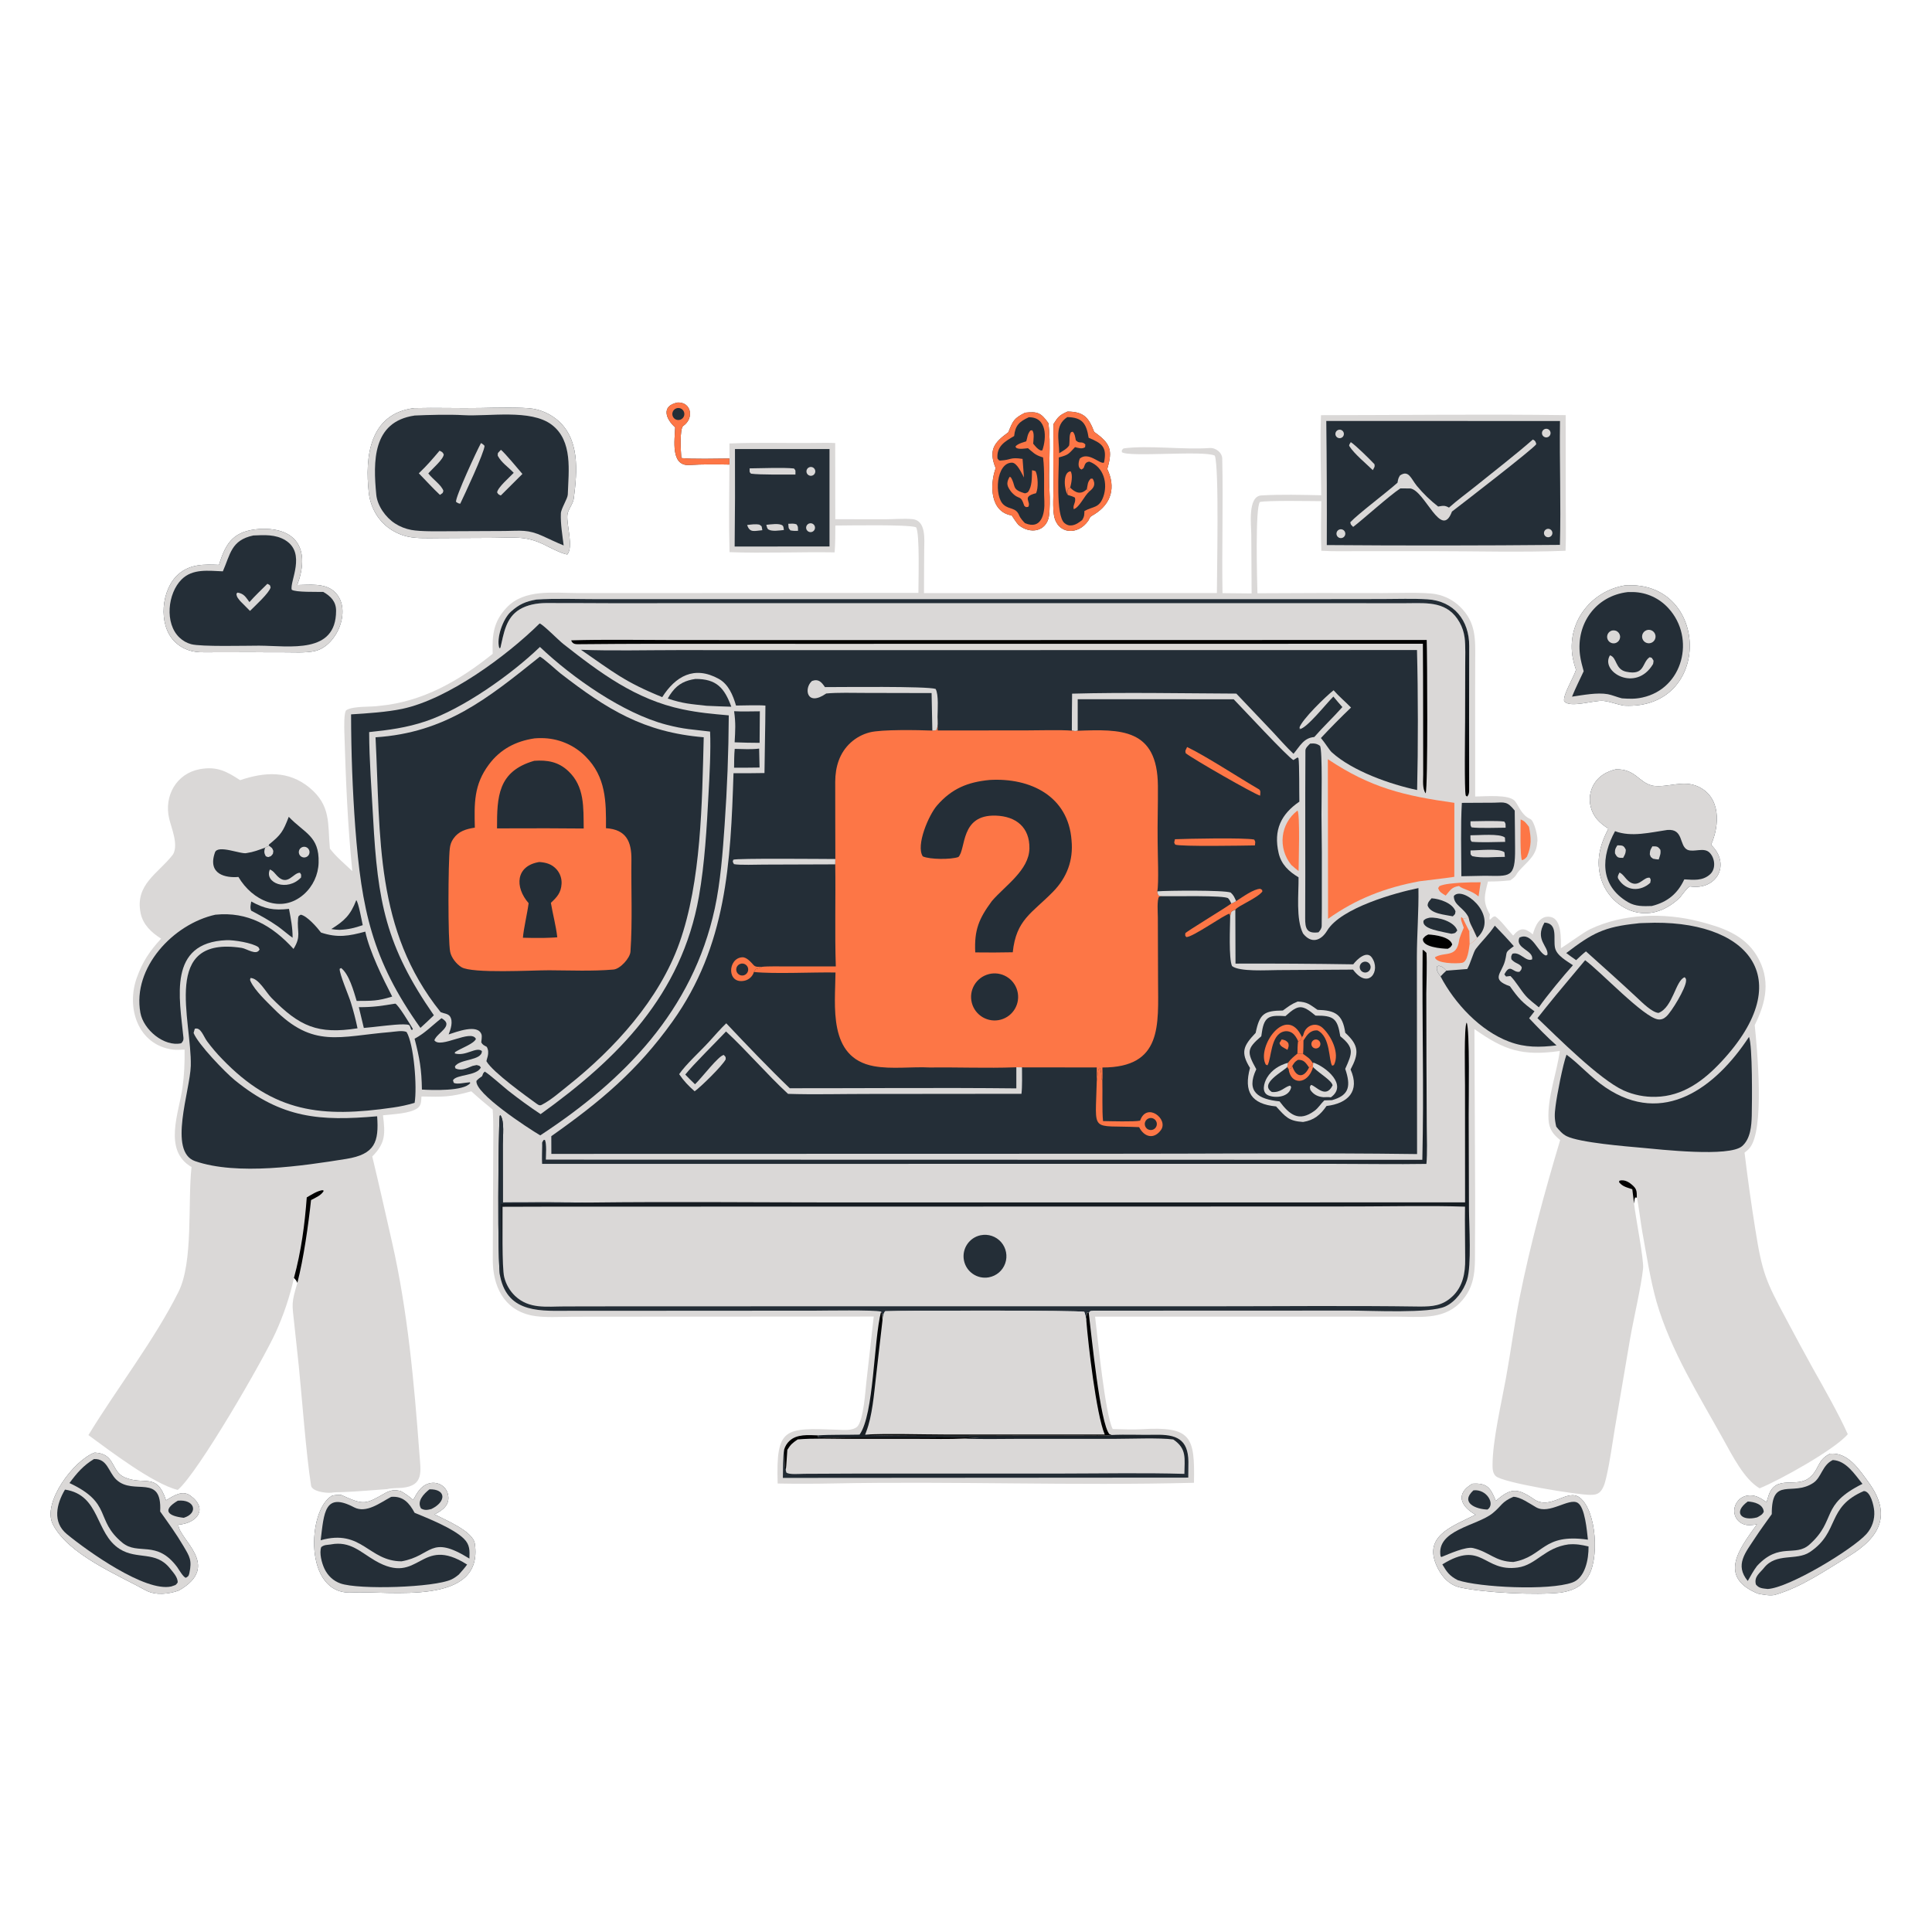 <?xml version="1.0" encoding="UTF-8"?>
<svg id="_Слой_1" data-name="Слой_1" xmlns="http://www.w3.org/2000/svg" xmlns:xlink="http://www.w3.org/1999/xlink" version="1.1" viewBox="0 0 1026 1026">
  <!-- Generator: Adobe Illustrator 29.6.1, SVG Export Plug-In . SVG Version: 2.1.1 Build 9)  -->
  <defs>
    <style>
      .st0 {
        fill: url(#_Безымянный_градиент);
      }

      .st1 {
        fill: url(#_Безымянный_градиент_3);
      }

      .st2 {
        fill: url(#_Безымянный_градиент_2);
      }

      .st3 {
        fill: url(#_Безымянный_градиент_4);
      }

      .st4 {
        fill: #dad8d7;
      }

      .st5 {
        fill: #242e37;
      }

      .st6 {
        fill: #fd7646;
      }
    </style>
    <linearGradient id="_Безымянный_градиент" data-name="Безымянный градиент" x1="521.38" y1="487.33" x2="520.81" y2="333.69" gradientTransform="translate(.34 1030.39) scale(1 -1)" gradientUnits="userSpaceOnUse">
      <stop offset="0" stop-color="#000"/>
      <stop offset="1" stop-color="#242e37"/>
    </linearGradient>
    <linearGradient id="_Безымянный_градиент_2" data-name="Безымянный градиент 2" x1="519.86" y1="334.13" x2="521.95" y2="243.5" gradientTransform="translate(.34 1030.39) scale(1 -1)" gradientUnits="userSpaceOnUse">
      <stop offset="0" stop-color="#000"/>
      <stop offset="1" stop-color="#242e37"/>
    </linearGradient>
    <linearGradient id="_Безымянный_градиент_3" data-name="Безымянный градиент 3" x1="525.61" y1="532.71" x2="520.62" y2="403.42" gradientTransform="translate(.34 1030.39) scale(1 -1)" gradientUnits="userSpaceOnUse">
      <stop offset="0" stop-color="#000"/>
      <stop offset="1" stop-color="#242e37"/>
    </linearGradient>
    <linearGradient id="_Безымянный_градиент_4" data-name="Безымянный градиент 4" x1="520.71" y1="608.93" x2="521.13" y2="710.85" gradientTransform="translate(.34 1030.39) scale(1 -1)" gradientUnits="userSpaceOnUse">
      <stop offset="0" stop-color="#000"/>
      <stop offset="1" stop-color="#242e37"/>
    </linearGradient>
  </defs>
  <path class="st5" d="M992.21,787.07c-4.91-6.69-10.84-15.97-20.36-15.07-7.11,3.49-5.44,8.4-11.08,12.86-6.96,5.5-17.64-1.9-21.49,9.18-.41,1.21-.79,2.44-1.14,3.67-3.32-2.23-6.28-4.22-10.53-3.4-2.24.44-4.2,1.81-5.38,3.77-2.54,4.14-1.09,9.18,3.26,11.17,2.39,1.09,5.06.65,7.55.27-8.98,12.54-21.19,27.8.45,36.76,2.44.53,6.81,1.34,9.2.65,14.05-4.05,26.8-13.01,39.14-20.5,16.69-10.13,22.96-22.24,10.38-39.36ZM901.95,417.78c-8.13-3.82-16.01.62-24.17-.5-7.66-1.67-9.16-9.06-19.77-8.71-4.74,1.21-8.72,3.33-11.39,7.61-2.27,3.71-2.93,8.17-1.84,12.37,1.4,5.51,4.84,8.55,9.34,11.55-4.44,8.6-6.81,17.11-3.79,26.76,2.12,6.77,6.87,12.4,13.19,15.63,5.42,2.8,11.75,3.24,17.51,1.22,4.08-1.4,8.13-4.14,11.19-7.16.85-1.07,4.32-5.94,5.38-5.79,14.14,2.09,21.77-11.72,11.06-22.13,4.66-10.55,5.2-25.24-6.71-30.85ZM830.63,372.33c2.8,3.94,16.12-.63,20.87-.12,3.96.43,7.43,2.03,11.22,2.54,47.11,2.2,45.21-67,.14-63.86-18.46,3.18-31.14,20.2-27.59,38.72.41,2.08.97,4.12,1.67,6.11-1.3,4.24-6.93,13.16-6.31,16.61ZM838.98,795.37c-6.66-5.2-15.4,6.95-24.39.78-8.84-6.07-12.41-6.02-20.22.94-2.79-6.85-4.46-9.67-12.41-9.15-9.19,5.26-6.37,11.94,1.63,16.45-12.37,6.27-28.96,11.43-19.86,28.76,2.49,4.72,6.02,8.47,11.41,9.82,13,2.92,40.76,4.23,53.66,2.8,5.46-.87,10.35-2.51,14.14-7.87,6.6-9.25,5-35.54-3.96-42.53ZM581.08,229.37c-2.94-7.68-5.52-10.75-14.21-10.8-4.35,2-4.85,2.68-7.43,6.63-.11,10.96-.1,21.91.02,32.86.03,4.57-.48,11.45.27,15.66,1.77,10.04,12.73,10.84,18.26,2.71,1.32-2.55.76-1.77,3.26-3.35,9.09-5.72,11.32-14.37,6.77-24.03,2.92-10.05,1.87-13.43-6.94-19.68ZM556.72,224.64c-3.95-5.45-5.68-6.21-12.34-5.48-5.94,3.01-6.41,4.22-8.9,10.41-7.73,5.56-10.6,9.51-6.72,19.06-3.19,8.76-3.05,23.2,8.52,25.1,1.06,1.56,2.43,3.75,3.66,5.09,6.24,5.04,14.68,3.46,16.11-4.67.51-2.91.51-10.16.3-13.16-.81-11.08.98-25.58-.63-36.35ZM361.84,243.24l-.06-.69c-.19-2.34-.99-14.98,1.08-16.39,5.8-3.96,4.38-12.65-2.97-12.41-9.18,1.82-6.1,9.03-1.34,13.19-.2,6.58-2.57,20.61,7.48,20.01,7.12-.44,14.18-.38,21.31-.24l.02-3.2c-5.78.03-20.43.42-25.52-.27ZM295.45,222.59c-3.62-2.87-7.9-4.78-12.46-5.54-5.17-.9-21.78-.51-27.71-.39-11.49.22-23.92-.23-35.3.07-23.93,2.91-26.23,26.14-24.13,44.93.82,7.3,4.45,14.04,10.17,18.41,3.18,2.42,6.86,4.12,10.77,4.96,4.75,1.01,11.01.75,15.98.73l29.21-.14c10.2-.04,16.82-1.19,26.34,3.31,2.91,1.43,9.92,5.15,12.94,5.52,3.4-4-.44-15.73.04-20.92.29-3.07,3.01-5.74,3.41-8.82,1.9-14.66,3.31-32.09-9.26-42.12ZM177.25,313.9c-5.1-4.38-13.1-3.29-19.4-3.22,6.71-17.98.6-30.64-19.75-29.79-13.61.93-18.05,6.72-21.79,19.08-7.92-.32-15.42-.53-21.72,5.11-8.94,7.99-10.68,26.48-2.15,35.3,4.39,4.54,9.77,6.15,15.93,6.02,8.56,0,17.14-.03,25.71-.05,5.31.02,10.8.12,16.08.06,5.33-.05,12.23.5,17.28-.72,11.87-2.86,20.02-23.01,9.81-31.79ZM101.13,794.29c-4.32-3.18-8.9.07-12.97,2.45-4.95-15.1-11.33-7.64-21.93-12.15-7.48-3.19-4.76-12.71-15.96-13.18-10.99,3.94-28.13,26.6-22.17,38.15,8.24,15.96,34.08,26.6,49.31,35,5.35,2.89,12.44,1.95,17.59.08,23.03-13.16-.29-27.23-.27-34.93,9.93-.77,15.99-8.37,6.4-15.42ZM252.15,819.75c-.97-6.59-15.84-12.66-21.37-15.53,4.3-2.17,8.38-5.1,7.11-10.67-.49-2.11-1.84-3.92-3.71-5-1.96-1.12-4.28-1.38-6.43-.74-4.44,1.32-6.23,5.04-8.33,8.74-2.71-2.3-3.7-2.99-6.77-4.8-3.33-.58-4.28-.52-7.4.77-11.51,6.58-11.79,6.91-24.2,1.33-1.58.07-3.29.02-4.77.49-13.08,7.36-15.22,52.8,10.5,51.38,19.63-1.09,70.3,7.64,65.37-25.97Z"/>
  <path class="st4" d="M288.69,605.39h.7c.97,2.35.54,7.61.49,10.43l465.42.11c.95-36.88-.23-74.61.18-111.57,1.14.63,1.14.73,2.06,1.69.38,5.79-.04,15.42-.07,21.45l.06,36.92.16,33.6c.04,5.45.37,14.95-.2,20.1-16.05.28-33.09-.04-49.23-.03h-107.68s-312.72.02-312.72.02c-.15-3.01-.01-6.7.04-9.76,0-2.11-.26-1.16.79-2.96ZM271.26,324.89c4.45-4.03,7.85-5.47,13.57-6.5,10.27-.69,22.47-.2,32.86-.2l58.18-.02h179.28s132.73.02,132.73.02l46.21-.06c7.86-.01,16.19-.33,23.99.14,14.08.86,22.2,11.25,22.15,24.77-.08,25.63-.08,50.97-.02,76.58,0,1.43-.15,2.43-1.1,3.43l-.72-.57c-.84-2.36-.37-34.37-.36-39.3l.07-29.02c.01-4.36.24-11.57-.33-15.65-.37-2.77-1.25-5.44-2.6-7.89-6.27-11.22-16.6-10.37-27.54-10.27-7.59.06-15.27-.01-22.87-.01l-90.3-.02h-233.23l-75.94.03c-11.81,0-23.65-.16-35.45-.1-4.66.03-9.77.92-13.81,3.34-7.44,4.46-8.46,12.74-10.29,20.5l-.58.12c-1.69-5.38,1.96-15.59,6.1-19.32ZM962.69,726.6c-4.68-8.48-9.29-17-13.83-25.56-11.23-20.97-13-24.87-16.76-48.61-2.14-13.4-4.02-26.84-5.64-40.31.95-.75,1.93-1.52,2.7-2.46,8.05-9.66,4.05-51.87,2.7-65.3,6.14-12.16,8.63-24.37,1.1-36.83-6.78-11.24-18.66-15.14-30.8-18.24-18.49-4.71-40.18-4.17-57.65,4.12-3.73,1.82-11.3,7.52-15.56,10.14-.05-4.83.5-15.34-5.39-16.58-5.98-1.26-8.45,5.23-9.55,9.23-4.21-3.58-6.82-3.74-10.45.64-2.76-2.88-6.51-8.13-9.5-10.2-1.37.09-1.56.7-2.89,1.86-.38-.97-.08-1.64.09-2.84-4.02-6.85-2.85-10.38-1.05-17.52,4.53-.03,7.39-.13,11.88-.63,3.59-2.53,2.41-2.53,4.87-5.32,4.14-4.68,9.1-7.83,9.39-14.9.7-2.21-1.54-11.41-3.64-12.32-4.77-2.07-6.14-7.15-8.25-9.61-3.11-3.63-15.73-2.4-21.06-2.36l-.02-56.02c.01-5.56,0-11.21.04-16.76.08-10.83.46-19.68-7.98-27.94-3.54-3.48-8.04-5.83-12.92-6.74-5.87-1.15-21.41-.56-28.52-.58-22.08-.08-44.15-.05-66.23.1-.16-6.59-1.26-45.36,1.3-48.47,4.37-.9,26.97-.45,32.6-.44-.13,8.58-.3,17.83.03,26.34,6.16.41,15,.2,21.38.2h36.29c22.48-.01,49.88.73,72.03-.2.35-7.86.1-17.48.11-25.45l-.05-46.57c-42.78-.59-87.04,0-129.94.02-.53,13.18-.01,29.14.11,42.53-10.41-.22-21.44-.52-31.79.09-7.36.43-5.37,15.78-5.34,20.93l.18,31.11-15.46-.15c-.41-23.7.41-47.48-.14-71.18.11-3.37-3.38-6.13-6.7-5.89-13.61,1-32.75-1.56-45.7.2-1.13,1.15-.88.5-.92,1.99,3.5,2.85,43.82-1.06,49.38,1.87,2.36,6.67,1.08,62.04,1.09,72.95l-155.54.03c-.02-7.58.1-15.17.11-22.74,0-5.36,1.29-15.83-6.32-16.54-4.43-.41-9.77.06-14.35.09l-26.55-.04-.04-40.45c-2.93-.17-6.34-.14-9.29-.09-15.55.26-31.38-.37-46.89.32v7.99l-.02,3.2c-.08,15.25-.35,31.28.08,46.52,18.18.69,37.49-.2,55.82.11.37-4.86.35-9.38.37-14.24,6.68-.02,38.73-.66,42.85.91,2.09,2.89,1.22,29.38,1.26,34.85l-139.97.09h-41.01c-12.8-.01-28.3-2.3-37.73,7.77-6.93,7.38-7.66,14.36-7.38,23.79l.02.7c-17.65,14.2-37.02,25.46-60.07,27.63-4.57.75-13.85-.05-17.62,2.28-1.42.87-1.15,9.74-1.09,11.66.72,24.47,1.74,49.46,4.22,73.84-4.18-4.02-8.4-7.39-11.9-11.96-1.22-13.11.76-22.83-10.91-32.43-11.17-9.17-23.89-8.26-36.77-3.91-7.16-4.69-12.31-7.48-21.35-5.85-12.45,2.26-19.19,14.2-16.31,26.31,1.2,5.08,5.01,13.7,2.06,18.93-7.63,10.06-20.41,15.85-17.22,31.27,1.25,6.03,5.62,10.17,10.87,13.5-6.09,6.61-9.83,12.17-12.92,20.77-5.68,15.82.44,35.63,19.16,38.16,1.86.24,4.31.06,6.22-.01.09,6.9-.15,13.31-1.1,20.15-1.84,13.27-10.46,33.42,4.79,42.21-2.1,18.85,1.05,50.29-6.92,66.29-12.63,25.36-33.06,51.75-47.83,76.07,11.35,8.32,34.44,25.92,47.43,29.12,10.65-8.84,45.53-69.26,52.02-83.66,4.23-9.29,7.48-18.99,9.7-28.94.95,1.12,1.29,1.28,1.8,2.62-3.21,11.09-2.86,10.61-1.6,22.18l2.35,21.91c1.56,15.27,3.92,47.2,6.54,63.61.47,2.93,7.2,4.04,10.75,3.77,1.49-.31,4.36-.28,5.99-.33,7.8-.3,15.91-1.05,23.74-1.6,1.55-.5,6.04-.58,7.91-.68,11.57-1.17,9.86-8.54,9.14-18.13-2.81-37.71-6.19-75.6-14.59-112.55-3.43-15.11-6.82-30.21-10.45-45.28,7.23-7.22,6.85-12.3,5.7-21.87,5.02-.6,14.58-.83,18.49-3.92,1.92-1.51,1.75-3.67,1.93-6.07,11.71.22,15.09.42,26.48-2.75,3.77,3.47,7.4,6.47,11.35,9.71.52,7.39.26,18.17.26,25.85l-.21,54.05c.03,13.4,5.52,26.26,20.55,29.42,6.34,1.34,15.79.7,22.49.68l33.74-.03,125.53-.06-3.95,35.04c-.47,4.16-1.44,19.87-4.79,23.43-2.59,2.29-7.36,1.73-10.48,1.62-28.3-1.03-32.71-1.31-31.81,28.57,9.58.19,19.86.16,29.46-.03,63.65-1.26,128.06,1.29,191.63-.35.47-24.38-1.22-30.1-27.87-28.44-4.38.27-10.71-.01-15.29-.1-4.05-7.95-7.96-48.41-9.35-59.7h159.68c11.9,0,24.74,1.93,33.84-7.1,9.26-9.19,8.14-19.59,8.23-31.5.07-8.59.09-17.18.08-25.78l-.38-88.33c16.02,11.4,25.55,14.41,45.33,11.64-1.51,11.41-6.64,24.64-5.99,36.36.28,5.1,2.4,7.91,6.19,10.93-8.24,27.55-15.8,55.24-21.48,83.44-2.85,14.15-4.68,28.5-7.26,42.71-2.45,13.5-7.1,33.22-7.17,46.15-.01,2.15.04,4.6,1.7,6.16,3.86,3.6,43.84,10.07,50.21,9.97,2.11-.03,3.97-.18,5.44-1.85,2.01-2.27,2.76-6.13,3.4-9.03,1.75-7.91,2.79-16.06,4.14-24.05l8.18-48.11c1.77-10.13,5.9-27.81,6.88-37.16.49-4.7-3.98-27.02-4.8-34.56.15-1.32.18-2.11.63-3.39l.23.33.62-.09c.54,1.4,2.26,14.83,2.85,17.99,2.27,12.28,4.21,25.39,7.63,37.48,7.51,25.83,22.42,49.5,35.41,72.89,4.72,8.47,11.09,21.28,19.31,26.07,10.35-4.13,40.08-20.65,46.82-28.74-4.52-10.22-13.06-25.24-18.58-35.04Z"/>
  <path d="M171.96,632.35c-1.31,2.44-4.31,3.65-6.78,4.95-1.38,12.96-3.97,31.32-7.27,43.96-.51-1.34-.85-1.5-1.8-2.62,3.85-14.15,5.71-28.19,6.8-42.76,2.73-1.55,5.26-3.3,8.28-3.84l.77.31Z"/>
  <path d="M869.25,635.95l-.62.09-.23-.33c-.45,1.28-.48,2.07-.63,3.39l-.93-7.56c-2.93-.98-5.13-1.36-7.06-3.77l.24-.78c2.84-.72,5.24.85,7.25,2.73,2.15,1.99,1.91,3.48,1.98,6.23Z"/>
  <path class="st5" d="M308.49,345.07c15.98.63,35.06.17,51.22.17l93.91.02,298.88-.05c.6,22.76.62,51.65.07,74.34-14.11-2.97-34.36-10.04-45.37-20.09-1.17-1.06-3.75-5.25-5.39-7.12l-.34-.39c5.17-5.55,10.51-10.95,16-16.2-3.11-3.21-6.18-5.7-9.26-9.18-4.24,3.34-16.73,15.43-18.19,19.94l.74.76-.7-1.05.16.99c3.79-.44,14.06-13.52,17.88-17.3,1.47,1.86,3.21,3.78,4.78,5.58-4.78,5.41-10.08,10.36-14.93,15.91-5.62.45-7.62,4.82-11.02,8.92-3.68-3.4-7.76-8.15-11.28-11.88l-19.09-20.1c-28.1-.12-59.32-.73-87.22.03-.13,6.48-.09,13.13-.13,19.63,1.41.2,1.71.33,3.11.05v-16.72s82.84.02,82.84.02c4.76,4.89,28.73,30.77,31.71,32.29l2.17-1.39.52.36c.54,2.95.35,18.66.47,23.11-9.75,6.69-13.81,15.07-11.01,27.29,1.38,6.04,5.39,9.79,10.58,12.89.12,8.65-1.49,22.09,2.37,29.81,4.42,5.67,9.57,3.89,12.82-1.49,7.34-12.17,36.68-20.22,48.48-22.6.19,12.42-.81,24.51-.84,36.6l.11,104.65c-55.6-.77-112.66-.11-168.4-.17l-291.34.07-.03-9.4c26.06-18.39,45.61-34.67,64.33-60.85,28.79-40.26,30.91-84.23,32.43-131.89,5.48.02,10.97-.01,16.45-.11.1-11.96.46-23.86.5-35.82-4.02-.34-11.36-.04-15.62-.02-1.6-5.47-3.98-11.31-9.16-14.17-13.12-7.24-23.03-1.28-30.02,9.7-20.05-8.13-25.95-13.32-43.19-25.17Z"/>
  <path class="st6" d="M497.89,380.86l.08,7.06,47.23-.04c6.13,0,18.3-.36,24.02.14,1.41.2,1.71.33,3.11.05,22.79-.83,42.32-1.39,42.58,29.22.09,9.81-.28,19.84-.14,29.67-.01,5.41.71,22.45-.19,26.39.44,2.21.27,2.44,2.82,2.57l-1.87.25c-1.19,1.73-.67,8.42-.65,10.99l.11,33.88c.06,23.16,2.47,45.89-29.55,45.86.01,1.82.14,5.18-.01,6.87l-.53-.88c0-2.59.06-3.21-.74-5.64l-.47-.15c-.85,2.19-.76,4.51-1.22,7.09-.09-2.35-.03-4.94-.03-7.31l-39.67-.05-3.02-.05-.88.03c-14.58.54-30.21-.1-44.97.09-9.62-.52-20.38,1.03-29.82-.7-24.62-4.5-20.49-32.37-20.39-49.75-12.02-.22-32.36.86-43.31-.27.27-.49.7-1.08,1.03-1.56,1.44-.33,1.98-.51,3.28-1.19,2.84-.36,10.31-.21,13.42-.2h25.75c-.59-17.67-.03-36.36-.3-54.21l.06-2.83c.02-13.67-.12-27.36-.07-41.02.03-7.86,2.22-15.36,8.25-20.83,2.86-2.59,6.3-4.44,10.03-5.4,6.18-1.66,26.18-1.25,33.32-.96.69-.01,1.32-.13,2.02-.23,1.17-1.69.75-4.65.73-6.89Z"/>
  <path class="st5" d="M525.6,414.2c21.65-1.27,41.75,8.65,43.45,32.09,1.02,10.5-2.43,19.72-9.83,27.28-11.27,11.5-19.57,14.75-21.39,32.14-6.64.14-13.28.17-19.92.07-.57-11.95,1.92-17.87,8.82-27.26,7.01-8.18,19.74-16.37,19.95-27.92.2-11.25-7.11-17.12-17.88-17.46-18.99-.61-15.66,17.71-19.84,21.98-3.97,1.42-15.19,1.35-18.9-.33-3.82-5.81,3.15-21.98,7.56-27.04,7.85-9.01,16.33-12.45,27.99-13.55Z"/>
  <path class="st5" d="M525.08,517.32c6.65-1.71,13.44,2.27,15.19,8.92,1.75,6.64-2.18,13.45-8.81,15.25-6.69,1.81-13.58-2.17-15.35-8.87-1.77-6.71,2.26-13.57,8.98-15.29Z"/>
  <path class="st4" d="M385.7,543.45c10.02,10.65,23.12,24.34,33.71,34.47,39.93.03,80.47-.36,120.32.07v-11.23s3.01.05,3.01.05c0,4.09.18,10.15-.28,14.06l-82.26.08c-13.13,0-28.75.38-41.71-.05-11.29-10.42-21.97-23-32.93-33.13-5.54,5.91-17.36,17.51-21.64,22.89,1.65,1.68,3.45,3.59,5.18,5.15,3.63-3.46,12.52-15.28,15.29-15.57,1.17,1.43.91.65,1.01,2.32-1.9,3.57-13.16,14.58-16.5,16.98-3.39-3.01-5.63-5.3-8.23-9.1,3.65-5.31,11.39-12.29,15.92-17.27,2.19-2.41,6.89-7.75,9.09-9.74Z"/>
  <path class="st4" d="M653.3,486.53c.41-2.56.51-2.51,2.73-3.46l.09,28.66c20.84-.08,41.68.05,62.52.38,2.18-2.88,7.16-7.34,9.81-3.7,5.15,7.06-1.74,17.55-9.92,6.5l-39.83.25c-5.79.01-20.54,1-24.42-2.13-1.82-3.91-1.05-21.03-.98-26.49Z"/>
  <path class="st5" d="M723.7,510.99c.96-.48,2.1-.39,2.97.23.87.62,1.33,1.67,1.19,2.73-.14,1.06-.85,1.96-1.84,2.34-1.44.55-3.06-.13-3.68-1.55-.62-1.41-.02-3.06,1.36-3.75Z"/>
  <path class="st4" d="M494.75,368.06l-35.31-.08c-5.97,0-14.9-.28-20.67.31-10.39,7.25-12.03-2.82-7.53-6.67,3.53-1.24,5.02.63,6.86,3.27,7.88.02,54.09-.57,58.76.97,1.7,2.9,1.07,11.28,1.02,15.01.02,2.24.44,5.2-.73,6.89-.69.1-1.32.22-2.02.23l-.4-19.92Z"/>
  <path class="st6" d="M582.45,574.18c.46-2.57.37-4.89,1.22-7.09l.47.15c.8,2.44.74,3.05.74,5.64l.53.88c.16,6.31-.21,15.83.36,21.6,3.69.06,16.66.44,19.68-.23,3.54-10.12,15.28-.78,11.05,5.01-3.73,5.1-8.88,3.75-11.57-1.56-26.23-1.27-23.16,3.88-22.49-24.41Z"/>
  <path class="st5" d="M610.45,593.79c1.65-.36,3.3.62,3.77,2.24.47,1.62-.41,3.33-2,3.9-1.12.4-2.38.15-3.25-.66-.88-.81-1.23-2.04-.92-3.19.31-1.15,1.24-2.03,2.4-2.29Z"/>
  <path class="st4" d="M443.55,459.02l-37.84.13c-3.56,0-13.16.37-15.94-.25-.74-1.63-.77-.87-.35-2.34,1.43-.85,48.47-.38,54.19-.37l-.06,2.83Z"/>
  <path class="st6" d="M656.47,478.55c3.22-2.05,9.31-6.55,12.84-6.54l.96.6.11.86c-2.89,3.66-12.79,7.48-14.35,9.6-2.22.95-2.32.9-2.73,3.46l-.36-1.28c-2.25.09-19.55,12.55-22.94,12.39-.84-1.11-.55-.48-.54-2.03.61-.94,20.69-13.07,23.92-15.44l.51-.38c.77-.16,1.83-.83,2.58-1.23Z"/>
  <path class="st4" d="M614.58,473.35c4.99-.42,35.67-.73,39,.65,1.68,1.58,1.88,2.4,2.89,4.56-.74.4-1.81,1.07-2.58,1.23-.49-1.03-.84-1.84-1.61-2.7-1.57-1.76-30.43-1.01-34.89-1.16-2.54-.13-2.37-.36-2.82-2.57Z"/>
  <path class="st6" d="M400.37,516.18c-.66,2.29-2.62,4.11-4.93,4.62-9.59,2.11-9.1-11.97-1.26-12.43,2.34-.14,4.69,2.69,6.06,4.18,1.09,1.19,2.92.86,4.44.89-1.3.68-1.84.86-3.28,1.19-.32.48-.76,1.07-1.03,1.56Z"/>
  <path class="st5" d="M392.87,511.97c1.07-.48,2.31-.33,3.23.38.93.71,1.39,1.87,1.2,3.03s-.99,2.11-2.09,2.5c-1.61.56-3.37-.25-4-1.83-.63-1.58.1-3.38,1.66-4.07Z"/>
  <path class="st4" d="M689.16,531.87c5.17.25,6.24,1.47,10.51,4.4,9.36.3,13.32,2.28,14.74,12.2,7.47,6.79,7.27,11.08,2.82,19.49,5.14,11.54-1.43,18.04-12.77,19.38-3.34,4.79-6.6,7.55-12.46,8.49-7.69-.49-9.27-2.72-14.33-8.26-13.21-1.25-17.27-7.78-13.85-20.45-5.27-8.5-3.38-11.84,3.01-18.62,2.05-10.09,4.46-11.79,14.44-11.86,2.95-2.14,4.48-3.41,7.88-4.77Z"/>
  <path class="st5" d="M682.63,539.63c6.88-6.25,8.8-6.29,16-.28,9.75-.07,11.63,1.57,13.14,10.97,7.63,6.18,6.35,8.98,2.62,17.31.19.55.37,1.1.53,1.65,2.47,8.33.9,12.58-7.58,14.97l-4.05.11c-1.78,1.65-3.09,3.99-5.2,5.54-8.4,6.17-13.3,1.99-18.59-5.01-11.07-1.12-18.08-4.97-12.34-17.07-5.02-9.13-5.2-10.77,2.66-17.52l.34-2.25c1.28-8.87,4.65-8.88,12.48-8.43Z"/>
  <path class="st5" d="M689.02,559.5l2.98.21c2.27,1.62,3.6,2.31,5.07,4.71l.38-.14c-.09.92-.25,1.52-.11,2.39-2.76,9.52-11.9,9.62-13.01,1.07l-.75-1.09.42-2.27c1.64-2.19,2.96-3.17,5.02-4.9Z"/>
  <path class="st6" d="M697.06,564.43l.38-.14c-.09.92-.25,1.52-.11,2.39-2.76,9.52-11.9,9.62-13.01,1.07l1.36-.4.57-1.27c1.89,6.09,6.09,6.74,8.93.81,1.65-1.16.96-.43,1.88-2.47Z"/>
  <path class="st6" d="M689.02,559.5l2.98.21c2.27,1.62,3.6,2.31,5.07,4.71-.92,2.04-.24,1.31-1.88,2.47-1.78-2.49-2.77-4.21-5.93-4.05-1.76,1.11-1.83,1.43-3,3.24l-.57,1.27-1.36.4-.75-1.09.42-2.27c1.64-2.19,2.96-3.17,5.02-4.9Z"/>
  <path class="st6" d="M691.41,550.76c.74-.85.67-1,.96-1.97,1.29-4.29,6.49-6.31,10.18-2.77,4.53,4.35,9,13.3,5.85,19.56l-.92.38c-1.95-2.49-.75-15.42-7.84-18.75-3.83-.25-5.53,2.38-7.42,5.32-.04,2.14,0,5.15-.23,7.2l-2.98-.21c.03-2.49.05-4.18.34-6.67l.24.12c1.22-.4.98-.66,1.81-2.2Z"/>
  <path class="st6" d="M689.36,552.84c-.71-1.52-1.63-3.17-3.01-4.17-1.3-.94-2.94-1.27-4.49-.9-7.23,1.7-6.54,14.32-8.76,17.98l-.9-.4c-5.13-9.29,10.97-32.55,19.22-14.59-.83,1.54-.59,1.79-1.81,2.2l-.24-.12Z"/>
  <path class="st4" d="M697.44,564.29c6.7,2.24,18.44,11.94,9.31,18.46-1.33-.21-2.49-.1-3.84-.07-3.01-.23-5.38-1.38-7.05-3.91-.28-1.92-.49-1.1.32-2.6,2.37.12,7.82,7.83,11.5.21-.35-2.43-6.78-6.24-9.8-9.15l-.55-.53c-.14-.87.02-1.48.11-2.39Z"/>
  <path class="st4" d="M683.58,566.67c-2.61,2.62-14.95,8.92-8.14,13.25,4.85.39,6.58-2.7,9.69-3.41l.56.78c-.91,5.23-7.94,6.07-12.02,4.47-3.98-1.55-2.4-6.82-.78-9.5,2.49-4.11,6.56-6.62,11.11-7.86l-.42,2.27Z"/>
  <path class="st6" d="M697.97,552.17c1.16-.44,2.47.09,3,1.21.54,1.12.13,2.46-.95,3.09-.78.46-1.75.44-2.51-.05-.76-.49-1.18-1.36-1.08-2.26.1-.9.69-1.67,1.53-1.98Z"/>
  <path class="st6" d="M680.65,551.98c1.82.41,2.29.5,3.47,1.87.51,1.6.16,2.08-.4,3.67-2.07-1.22-3.74-1.68-4.26-3.58l1.19-1.96Z"/>
  <path class="st6" d="M630.42,396.71c9.65,4.58,28.15,16.68,38.11,22.43,1.13.65.74,2.11.66,3.41-3.78-1.2-35.09-19.14-39.52-22.55-.38-1.58-.08-1.39.75-3.28Z"/>
  <path class="st6" d="M623.96,445.68c6.87-.29,36.84-.91,42.1.18.8,1.47.53,1.11.37,3.1-5.46.1-39.63.7-42.32-.42-.82-1.53-.56-.67-.15-2.86Z"/>
  <path class="st0" d="M778.03,638.55l-.03-62.2c0-5.02-.58-31.3.87-33.31,1.75,3.41,1.06,42.82,1.08,48.9l.15,49.88c.05,8.97,1.43,30.16-1.03,37.93-1.78,5.62-6.1,11.53-11.48,14.03-8.35,3.88-39.19,2.21-50.55,2.21l-89.89.02c-15.44,0-31.07.08-46.53.04-1.82,0-1.83.24-2.44,1.2l-.89-.19c-.24,1.61-.32,2.64-.4,4.27-.31-2.03-.37-2.77-1.08-4.67-1.93-.83-95.07-.82-105.73-.34-1.12,1.36-1.05,2.68-1.42,4.6-.12-1.72-.05-2.83-.79-4.39-3.33-.97-30.32-.51-34.96-.5l-98.73.06h-30.58c-15.56-.02-33.79,1.95-37.97-18.22-1.59-6.19-.99-78.03-.26-85.33l.4-.27c2.22,3.19,1.23,11.26,1.23,15.34l.04,30.93c15.44-.09,30.88-.07,46.31.07,43.64-.52,88.12-.05,131.81-.05l332.85-.03Z"/>
  <path class="st5" d="M265.64,677.88c-1.59-6.19-.99-78.03-.26-85.33l.4-.27c2.22,3.19,1.23,11.26,1.23,15.34l.04,30.93c15.44-.09,30.88-.07,46.31.07-13.06.96-33.1.28-47.48.69v24.49c0,3.44.13,10.81-.25,14.07Z"/>
  <path class="st4" d="M292.06,640.8l324.99-.06,103.69-.04c18.33-.03,39.16-.5,57.26.11-.13,9.25.09,18.59.09,27.84.12,7.25-1.21,14.54-6.71,19.75-5.33,5.05-10.58,5.46-17.43,5.45-37.79-.55-76.66-.12-114.54-.13h-218.75s-91.86.02-91.86.02l-28.98.05c-9.53.01-18.75,1.52-26.25-5.54-2.83-2.7-4.84-6.16-5.79-9.96-1.33-5.15-.8-30.52-.89-37.42l25.18-.07Z"/>
  <path class="st5" d="M520.82,655.98c4.02-.82,8.16.59,10.85,3.68,2.69,3.09,3.51,7.39,2.15,11.26-1.36,3.87-4.7,6.7-8.73,7.42-6.14,1.1-12.02-2.95-13.19-9.07s2.81-12.06,8.92-13.3Z"/>
  <path class="st5" d="M286.67,348.74c1.54.41,8.99,7.33,10.95,8.85,24.76,19.19,44.32,31.3,76.1,33.94-.91,34.88-1.25,76.36-12.9,109.19-10.68,30.09-34.46,56.19-59.06,75.74-4.48,3.56-9.06,7.68-14.16,10.31-1.25.61-2.04-.28-3.17-1.03-4.58-3.34-22.63-16.22-26.04-22.06-.36-.63,2.03-4.32.12-7.73-1.6-.94-2.06-.92-2.93-2.37.11-.91.41-3.27.19-4.03-1.81-6.21-13.75-1.37-17.52-.21,1.09-2.67,2.5-6.91.72-9.56-1.02-1.52-3.22-1.52-4.96-2.28-35.02-43.68-31.85-92.82-34.58-145.95,37.24-2.43,59.5-20.59,87.24-42.81Z"/>
  <path class="st6" d="M283.9,392.11c.96-.11,2.54-.13,3.54-.13,8.82-.02,17.28,3.49,23.51,9.74,10.89,10.86,10.96,23.99,10.86,38.1,10.7.69,13.63,7,13.51,16.86-.2,16.17.6,32.63-.51,48.73-.23,3.36-5.48,9.27-9.14,9.48-10.95.95-22.98.43-34.02.38-8.68-.04-40.91,1.85-46.6-1.65-2.67-1.65-5.34-5-5.98-8.12-1.27-6.19-1.08-47.8-.19-55.02.24-1.94.77-3.51,1.9-5.12,2.85-4.06,6.77-5.09,11.38-5.84-.29-12.77-.63-22.72,7.53-33.6,6.08-8.11,14.3-12.36,24.22-13.81Z"/>
  <path class="st5" d="M283.68,404.03c6.97-.49,12.82.47,18.14,5.48,8.78,8.26,7.98,19.48,8.16,30.48l-19.6-.12-26.43.05c-.02-16.68.35-30.31,19.73-35.88Z"/>
  <path class="st5" d="M286.36,457.77c3.69.27,6.7,1.08,9.27,3.98,1.83,2.1,2.76,4.84,2.59,7.63-.28,4.76-2.45,7.05-5.67,10.07,1.03,6.17,2.68,12.06,3.4,18.3-2.25.23-4.99.26-7.28.34-3.66.05-7.32.02-10.97-.1.38-4.89,2.3-12.75,3.03-18.35-7.5-8.57-6.87-19.83,5.63-21.86Z"/>
  <path class="st5" d="M114.42,485.76c17.15-1.74,30.25,5.82,41.46,18.18,4.28-6.98,1.72-8.72,2.42-16.32.12-1.3.55-1.31,1.42-1.87,3.37.64,8.64,6.7,10.76,9.49,8.84,2.93,14.78,1.85,23.51-.5,2.23,10.48,9.35,24.92,14.28,34.49-7.88,2.46-10.69,2.26-18.86,2.32-1.63-5.38-4-14.12-8.25-17.48l-.79.44c-.13,2.69,4.78,14.11,5.93,17.8,1.41,4.53,2.6,9.13,3.56,13.78-21.07,3.29-30.73-.91-45.75-16.21-2.91-2.97-6.8-10.46-11.09-10.51-.23,1.09-.36.89.12,1.9,2.31,4.88,8.49,10.62,12.19,14.36,21.06,21.3,34.85,14.69,61.97,12.46,2.45-.2,6.45-1.02,8.61-.04,3.9,6.48,5.69,29.34,4.27,37.62-3.94,1.16-7.27,1.89-11.32,2.48-37.86,5.5-63.33,2.92-90.96-25.83-2.85-2.93-5.5-6.06-7.94-9.35-2.02-2.78-3.37-7.66-6.52-6.64-.22.69-.44,1.53-.63,2.23,2.3,5.92,16.82,20.97,21.83,25.04,25.13,20.43,45.25,21.84,75.64,19.21.97,13.55-1.04,20.17-16.42,22.64-23.19,3.72-57.88,8.93-80.26,1.18-14.45-5-2.63-37.45-2.29-50.62.62-24.44-16.02-69.23,27.05-62.62,2.72.42,7.96,4.32,9.49.77l-.61-1.14c-3.17-2.33-13.11-3.89-16.98-3.73-31.23,1.28-24.94,30.56-22.84,51.84.13,1.32-.38,2.07-1.21,2.91-9.14,1.98-20.02-7.24-21.66-16.19-4.36-23.9,17.43-47.18,39.87-52.1Z"/>
  <path class="st4" d="M468.67,700.93c.37-1.92.3-3.24,1.42-4.6,10.66-.48,103.8-.49,105.73.34.7,1.9.77,2.63,1.08,4.67.08-1.63.16-2.66.4-4.27l.89.19c1.41,11.27,5.97,58.71,10.97,64.35l1.16.44c7.77-.37,15.55.05,23.28-.11,10.9-.22,17.37,2.14,17.51,14.35,0,2.8-.02,5.6-.08,8.4l-215.28.15c.06-3.29.05-12.45.72-15.13.52-1.72,1.48-3.28,2.79-4.51,3.94-3.71,10.1-3.11,15.16-2.93,6.35-.45,15.29-.22,22.03-.4,7.72-10.8,7.4-49.77,11.43-65.33.74,1.56.67,2.68.79,4.39Z"/>
  <path class="st4" d="M467.88,696.54c.74,1.56.67,2.68.79,4.39l-3.48,30.37c-1.06,9.11-1.95,20.68-5.18,29.05l-.36.96-.23.57c1.27.92,77.22.48,85.4.48l30,.02c2.22,0,14.37.2,15.5-.32,7.77-.37,15.55.05,23.28-.11,10.9-.22,17.37,2.14,17.51,14.35,0,2.8-.02,5.6-.08,8.4l-215.28.15c.06-3.29.05-12.45.72-15.13.52-1.72,1.48-3.28,2.79-4.51,3.94-3.71,10.1-3.11,15.16-2.93,6.35-.45,15.29-.22,22.03-.4,7.72-10.8,7.4-49.77,11.43-65.33Z"/>
  <path class="st2" d="M467.88,696.54c.74,1.56.67,2.68.79,4.39l-3.48,30.37c-1.06,9.11-1.95,20.68-5.18,29.05l-.36.96-.23.57c1.27.92,77.22.48,85.4.48l30,.02c2.22,0,14.37.2,15.5-.32,7.77-.37,15.55.05,23.28-.11,10.9-.22,17.37,2.14,17.51,14.35,0,2.8-.02,5.6-.08,8.4l-215.28.15c.06-3.29.05-12.45.72-15.13.32,3.11,0,9.11.84,11.05l.27,1.19c1.26,1.3,7.31.73,9.58.72,9.66-.05,19.32-.11,28.98-.13h107.06c21.36-.02,44.59-.46,65.78.16.06-8.11,1.47-13.3-5.9-18.27-7.09-.98-23.04-.33-31.09-.33h-51.02c-9.32,0-20.13.29-29.35-.15,2.52-.29,5.74-.35,8.31-.44-6.67-.42-16.32-.16-23.2-.16h-42.08c-5.63.01-15.15.28-20.45-.14l.24-.95c6.35-.45,15.29-.22,22.03-.4,7.72-10.8,7.4-49.77,11.43-65.33Z"/>
  <path d="M416.46,769.71c.52-1.72,1.48-3.28,2.79-4.51,3.94-3.71,10.1-3.11,15.16-2.93l-.24.95c5.3.42,14.82.15,20.45.14h42.08c6.88,0,16.53-.27,23.2.16-2.57.1-5.79.16-8.31.44-7.38.38-16.37.16-23.85.16h-38.66c-8.15-.03-17.44-.4-25.48.3-2.76,1.9-3.71,2.64-5.48,5.53-.27,3-.44,8.2-.83,10.82-.85-1.95-.52-7.95-.84-11.05Z"/>
  <path d="M576.9,701.34c.08-1.63.16-2.66.4-4.27l.89.19c1.41,11.27,5.97,58.71,10.97,64.35l1.16.44c-1.13.52-13.28.32-15.5.32l-30-.02c-8.18,0-84.13.44-85.4-.48,11.37-.69,30.08-.07,41.91-.07l85.35.02c-4.54-10.84-8.79-47.97-9.78-60.49Z"/>
  <path class="st5" d="M704.33,223.56l124.12.02c-.34,21.65.58,44.33-.06,65.78-41.26.39-82.52.42-123.79.1.08-21.97,0-43.93-.27-65.9Z"/>
  <path class="st4" d="M814.04,233.41c1.26.56,1.56,1.3,1.81,2.47-1.21,2.21-40.27,32.36-44.78,35.79-5.67,15.32-14.28-11.21-22.16-12.28-.32-.04-5.21-.05-5.26-.01-5.79,3.77-20.23,16.83-25.05,20.44-1.42-1.58-1.13-.76-1.52-2.48,4.34-4.6,18.91-15.49,25.06-20.98.35-1.76.35-2.34,1.34-3.88,4.63-3.09,5.78,1.64,8.94,5.54,3.36,4.06,7.15,7.74,11.32,10.98,2.71-.44,3.39-.72,5.75.57,4.22-3.81,10.01-8.02,14.49-11.65,10.02-8.11,20.34-16.02,30.05-24.5Z"/>
  <path class="st4" d="M717.35,234.8c2.48,1.56,10.4,9.38,12.58,11.74.26,1.56-.03,1.4-.89,3.14-3.4-3.35-9.88-8.65-12.43-12.72-.4-.64.21-1.2.73-2.15Z"/>
  <path class="st4" d="M710.88,281.4c1.12-.67,2.57-.29,3.23.83.66,1.12.28,2.57-.85,3.22-1.12.65-2.55.27-3.2-.85-.65-1.11-.28-2.55.82-3.21Z"/>
  <path class="st4" d="M820.22,227.9c1.13-.5,2.46-.02,2.99,1.1.54,1.11.09,2.45-1,3.03-.74.39-1.63.34-2.33-.13-.7-.46-1.08-1.27-1.01-2.1.07-.83.59-1.56,1.35-1.9Z"/>
  <path class="st4" d="M710.63,228.33c1.12-.42,2.38.11,2.86,1.21.48,1.1.02,2.38-1.04,2.92-.75.38-1.64.31-2.33-.17-.68-.48-1.05-1.3-.94-2.13.11-.83.66-1.53,1.45-1.83Z"/>
  <path class="st4" d="M821.24,281.03c1.07-.49,2.34-.06,2.9.98.56,1.04.22,2.33-.78,2.96-.71.45-1.61.46-2.33.04-.72-.43-1.15-1.22-1.1-2.05.04-.84.55-1.58,1.31-1.92Z"/>
  <path class="st5" d="M869.47,490.4c1.28-.2,3.02-.2,4.26-.25,54.1-2.39,82.16,29.06,40.27,73.82-9.32,9.96-20.28,18.19-34.68,18.51-5.9.16-11.76-1.01-17.15-3.42-12.7-5.82-34.9-28.03-45.7-38.37l4.48-5.63c6.75-8.46,13.93-16.77,20.84-25.13,8.22,5.99,31.09,30.43,38.76,31.43,1.74.23,3.05-.37,4.32-1.51,2.88-2.57,10.34-14.96,10.51-18.87.05-1.1.03-1.14-.71-2.01-4.87,1.6-6.2,15.97-13.9,18.95-3.44-.24-8.79-5.62-11.31-7.98-8.95-8.37-18.1-16.52-27.22-24.7-1.77,1.35-3.57,3.13-5.22,4.66-1.75-1.18-3.54-2.53-5.25-3.77,13.94-10.62,20.03-13.92,37.71-15.72Z"/>
  <path class="st5" d="M286.59,331.09c1.87.59,10.07,8.94,12.56,10.9,19.53,15.34,38.41,29.49,63.33,34.71,8.68,1.82,15.85,2.43,24.54,3.2-.11,19.43-.85,38.84-2.21,58.22-.97,14.16-2.19,30.37-5.21,44.3-11.75,54.17-47.95,91.19-92.7,120.53-6.37-3.76-35.01-22.4-33.86-28.99,1.19-1.23,1.63-1.5,2.99-2.45.64-1.65.26-1.21,1.38-2.43,2.2,1.17,9.75,7.93,12.4,10.05,5.59,4.41,11.35,8.6,17.28,12.54,41.06-29.49,74.85-63.35,84.07-115.55,3.09-17.48,4.19-36.73,5.1-54.47.56-9.68,1.28-23.62.84-33.14-9.27-1.16-13.59-1.14-23.32-3.69-22.76-5.95-49.88-24.92-67.04-41.26-15.14,14.6-40.93,32.88-60.74,39.51-10.11,3.38-19.51,4.63-29.96,5.71.06,15.26,1.29,30.74,2.11,45.79,2.39,44.31,6.7,67.8,32.26,104.6-2.2,2.2-4.83,4.55-7.14,6.69-25.76-36.1-31.28-63.14-34.59-106.38-1.47-20-2.21-40.05-2.24-60.11,8.46-.52,19.11-1.21,27.24-2.94,24.18-5.14,55.14-27.84,72.91-45.35Z"/>
  <path class="st6" d="M705.16,403.17c22.65,15.17,40.44,19.44,67.19,23.18l-.03,39.29c-5.79.92-12.62,1.57-18.56,2.37-18.01,3.35-33.55,9.29-48.48,19.94l-.12-84.78Z"/>
  <path class="st5" d="M928.82,550.64c1.91,4.49,1.63,34.92,1.46,41.78-.14,5.51-.67,12.38-5.13,16.25-6.84,5.94-43.53,1.75-52.99.89-8.55-.77-33.19-2.73-40.16-6.18-2.35-1.16-3.91-3.09-5.55-5.05-1.04-4.64-.91-6.49-.35-11.02.71-5.7,3.87-22.1,5.81-27.22,7.17,5.28,12.9,12.13,20.73,17.41,30.75,20.76,58.43.21,76.18-26.87Z"/>
  <path class="st5" d="M390.31,238.47h50.21s0,51.73,0,51.73l-50.38.04c.21-17.25.26-34.51.17-51.77Z"/>
  <path class="st4" d="M398.08,248.73c6.09-.05,18.11-.55,23.55.06,1.12,1.22.74,1.03.79,3.22-5.45-.04-18.7.21-23.61-.47-1-1.05-.66-.91-.73-2.82Z"/>
  <path class="st4" d="M406.95,278.71c2.25-.2,6.95-.99,8.63.37.57.46.56,1.51.71,2.39-2.34.22-6.18.88-8.14-.25-.82-.47-.84-1.39-1.21-2.51Z"/>
  <path class="st4" d="M396.78,278.8c2.34-.25,4.18-.61,6.49-.19,1.59,1.12,1.09.53,1.57,2.96-4.17.34-6.66,1.57-8.06-2.77Z"/>
  <path class="st4" d="M430.11,277.91c1.19-.18,2.33.57,2.63,1.74.3,1.17-.33,2.38-1.46,2.8-.85.32-1.8.12-2.45-.5-.66-.62-.9-1.56-.63-2.42.27-.86,1.01-1.49,1.9-1.62Z"/>
  <path class="st4" d="M429.46,248.29c1.13-.64,2.56-.25,3.2.88.64,1.13.25,2.56-.87,3.2-1.13.64-2.56.25-3.21-.87-.64-1.13-.25-2.56.88-3.21Z"/>
  <path class="st4" d="M418.62,278.16c1.64-.06,2.8-.24,4.35.27,1.05,1.44.7,1.34.84,3.47-1.82.05-2.28.07-4.05-.23-1.28-1.43-.87-1.18-1.14-3.51Z"/>
  <path class="st5" d="M779.19,514.61c1.74-2.99,3.28-9.02,4.52-10.64,3.45-4.49,6.79-7.41,10.12-12.39,3.6,3.71,6.68,6.98,10.09,10.89-5.11,3.76-3.27,2.53-4.68,7.8-1.84,6.86-7.8,9.8,2.62,13.5,4.63,6.52,6.57,8.64,13.04,13.29l-2.84,3.69c4.56,4.82,9.55,10.07,14.55,14.42-8.89,1.07-16.59,1.22-25.14-1.98-15.42-5.78-28.89-20.26-36.45-34.65-.21-.28-.42-.57-.62-.86-1.11-1.61-1.62-2.65-1.26-4.49l1.02-.35c2.38.73,2.13.87,3.95,2.63l11.07-.87Z"/>
  <path class="st4" d="M765.02,518.54c-.21-.28-.42-.57-.62-.86-1.11-1.61-1.62-2.65-1.26-4.49l1.02-.35c2.38.73,2.13.87,3.95,2.63-1.16,1.07-2.03,1.87-3.1,3.07Z"/>
  <path class="st5" d="M153.36,433.78c8.28,8.7,16.27,10.19,15.84,24.34-.18,6.44-3.01,12.52-7.82,16.8-12.07,10.64-27.48,3.23-34.76-9.21-6.55.59-16.58-1.23-12.47-13,1.53-4.4,14.16,1.23,16.9.3,3.69-.55,6.29-1.6,9.7-2.86l2.07-1.04-.04-.57c6.51-5.29,7.52-6.88,10.57-14.76Z"/>
  <path class="st4" d="M142.83,449.11c1.81,1.45,1.56.85,2.32,2.77-.31,2.06.09,1.17-1.27,2.77-1.89.65-1.01.7-2.73.07-.93-1.71-.97-2.48-.38-4.57l2.07-1.04Z"/>
  <path class="st4" d="M143.33,461.76c1.81.71,2.61,2.09,3.93,3.45,5.53,5.68,8.44-1.83,12.03-1.73.89,1.38.59.6.59,2.51-7.3,7.74-19.74,2.89-16.56-4.24Z"/>
  <path class="st4" d="M160.49,449.88c1.45-.57,3.08.13,3.67,1.57.59,1.44-.08,3.08-1.51,3.69-.94.41-2.03.27-2.85-.35-.82-.62-1.23-1.64-1.09-2.66.14-1.02.82-1.88,1.78-2.25Z"/>
  <path class="st1" d="M755.48,504.35c1.14.63,1.14.73,2.06,1.69.37,5.79-.04,15.42-.07,21.45l.07,36.92.16,33.6c.04,5.45.37,14.96-.2,20.1-16.05.27-33.09-.04-49.23-.04h-107.68s-312.72.02-312.72.02c-.16-3.01-.01-6.7.04-9.76,0-2.11-.26-1.17.79-2.96l.7-.02c.98,2.37.54,7.62.49,10.45l465.42.11c.96-36.89-.23-74.61.18-111.58Z"/>
  <path class="st3" d="M284.83,318.39c10.27-.69,22.47-.2,32.86-.21l58.18-.02h179.28s132.73.02,132.73.02l46.21-.06c7.86,0,16.19-.33,23.99.15,14.08.86,22.19,11.25,22.15,24.77-.08,25.64-.08,50.97-.02,76.58,0,1.43-.16,2.43-1.1,3.43l-.72-.56c-.84-2.37-.37-34.38-.36-39.3l.07-29.02c.01-4.36.25-11.57-.33-15.66-.37-2.77-1.25-5.44-2.6-7.89-6.27-11.22-16.6-10.37-27.54-10.28-7.6.07-15.28,0-22.88,0l-90.3-.02h-233.23s-75.94.03-75.94.03c-11.81,0-23.65-.16-35.45-.1-4.66.03-9.77.92-13.81,3.34-7.44,4.46-8.46,12.74-10.29,20.49l-.58.12c-1.69-5.38,1.96-15.58,6.1-19.32,4.45-4.02,7.86-5.47,13.57-6.49Z"/>
  <path class="st5" d="M793.28,426.28c6.02-.24,7.15-.71,11.12,4.18.11,6.58.13,13.63.19,20.14.15,15.92-2.77,14.61-16.05,14.48-4.16.05-8.32.13-12.48.25-.01-12.18-.44-27.03.27-38.96,5.65.01,11.3-.02,16.95-.09Z"/>
  <path class="st4" d="M780.92,436.15c4.24-.06,13.98-.39,17.92.14.95,1.19.63,1.39.73,3.26-4.11.04-14.43.37-18.11-.18-.78-1.25-.5-1.5-.54-3.23Z"/>
  <path class="st4" d="M780.87,443.59c4.34.05,15.67-1.09,18.34,1.21l.12,2.28c-5.22.08-12.68.4-17.71-.05-1-1.04-.65-1.53-.75-3.43Z"/>
  <path class="st4" d="M780.92,451.63c4.35,0,15.23-1.3,18.02.98l.23,2.44c-5.56-.04-12.19.82-17.32-.38-1.21-1.15-.82-.78-.93-3.04Z"/>
  <path d="M303.31,340.06c17.66-.54,36.83-.17,54.58-.16l96.26.03,303.51-.07c.27,8.14.72,77.83-.55,81.45-1.84-2.48-1.3-6.84-1.31-10.03-.07-23.14.02-46.27-.17-69.41l-322.52.04-85.44-.03c-13.15.02-26.3.1-39.44.22-2.38.02-4.04.25-4.92-2.05Z"/>
  <path class="st5" d="M695.74,394.89c2.16-.17,3.49-.07,5.24,1.18,1.41,2.12.76,31.91.8,36.51.19,13.28.25,26.57.18,39.85,0,6.37.04,12.87-.07,19.24-.02,1.46-.8,2.37-1.7,3.44-6.29.85-7.1-2.13-7.07-7.58.17-29.66-.08-59.34.13-88.99.01-1.36,1.58-2.72,2.49-3.64Z"/>
  <path class="st5" d="M234.44,540.71c7.14,4-2.3,7.59-3.77,11.72,3.12,4.77,19.58-6.15,22.07-.7-1.1,2.61-7.9,4.89-11.12,7.02l-.1.7c5.95,1.67,11.35-3.81,14.39-1.29.09,5.26-12.06,4.07-14.34,8.26l.35,1.02c3.25,1.37,5.85-.13,9.1-1.4l2.12-.44c1.81.57,1.2.02,2.22,1.3-2.22,4.6-13.09,3.58-14.8,6.8l.42,1.35c1.79.95,5.76-.14,8.55-.3l.2.42c-3.35,4.41-20.4,3.78-25.67,3.45-.17-10.78-1.23-16.78-3.89-27,5.6-3,9.28-7.01,14.29-10.91Z"/>
  <path class="st5" d="M820.22,489.94c7.34.49,4.55,8.49,5.58,13.38.88,4.17,6.21,6.97,9.52,9.26-4.71,5.21-14.27,16.73-18.1,22.36-2.43-2.06-5.04-3.87-7.12-6.27-2.74-3.15-5.08-7.46-7.99-10.36l-2.31.28-.91-1.12c3.21-6.21,4.43-.79,8.04-1.4.97-1.08,1.01-.98,1.22-2.38-1.25-2.23-3.39-1.8-5.52-4.27-.17-1.61-.22-1.5.54-2.92,4.01-1.37,7.24,4.57,10.49,2.96.82-4.92-9.17-5.71-6.8-11.5,6.83-3.47,9.96,8.4,14.15,9.49l.78-.47c.54-4.61-6.89-7.9-1.58-17.04Z"/>
  <path class="st5" d="M369.27,360.56c11.25-.06,15.45,4.79,19.1,14.75-4.29-.08-8.82-.33-13.12-.5-8.8-.99-12.23-1.08-20.63-3.84.67-1.25,1.44-2.44,2.3-3.56,3.31-4.32,7.15-6.07,12.35-6.85Z"/>
  <path class="st5" d="M209.92,532.99c1.51.44,7.98,11.14,9.32,13.39l-.4.65-.51-.32c-.21-.59-.68-2.17-1.14-2.36-2.32-.98-12.54.38-14.76.58-2.92.39-6.26.66-9.22.97l-2.65-11.03c7.7.02,11.82-.66,19.36-1.88Z"/>
  <path class="st5" d="M389.85,377.69c3.74.26,9.77.06,13.67.05l-.13,16.75c-4.42-.01-8.84-.1-13.26-.28.35-6.52.63-10.06-.28-16.52Z"/>
  <path class="st6" d="M689.06,430.44c1.4,1.91.6,27.8.56,32.12-1.39-1.01-2.61-2.12-3.9-3.25-7.2-8.94-5.87-21.87,3.34-28.87Z"/>
  <path class="st6" d="M779.92,487.24c.45,2.54,1.13,3.59,2.25,5.88l2.25,4.84c-1.59,1.89-1.84,2.13-3.97,3.39-.4,2.59-.94,9.46-4.05,9.98-3,.5-13.66.45-14.39-2.94,5.18-3.18,11.56.58,12.87-9.05.2-1.5,1.8-5.13,2.45-6.68-.13-.36-.26-.72-.38-1.08-.52-1.54-1.47-3.48-.9-4.62l.83.75c1.49.09,1.58-.04,3.05-.47Z"/>
  <path class="st4" d="M782.18,493.12l2.25,4.84c-1.59,1.89-1.84,2.13-3.97,3.39l-.18-6.83,1.9-1.41Z"/>
  <path class="st4" d="M779.92,487.24c.45,2.54,1.13,3.59,2.25,5.88l-1.9,1.41c-1.14-2.15-2.31-4.62-3.4-6.81,1.49.09,1.58-.04,3.05-.47Z"/>
  <path class="st5" d="M779.92,487.24c-2.59-5.38-7.94-6.43-7.85-11.4,4.45-5.61,22.79,9.16,13.96,20.45-.48.61-1.01,1.17-1.6,1.67l-2.25-4.84c-1.13-2.29-1.8-3.34-2.25-5.88Z"/>
  <path class="st5" d="M133.42,478.75c7.22,3.94,11.89,4.82,20.05,3.91,1,5.35,1.93,9.86,1.92,15.33-1.16-.69-5.94-4.7-7.68-5.93-4.94-3.48-9.04-5.63-14.32-8.46-.7-1.59-.24-3.06.03-4.85Z"/>
  <path class="st5" d="M390.18,397.69c3.96.09,9.16.38,12.97-.15l.22,10.07c-4.51.08-9.02.1-13.53.08.04-3.36.02-6.66.34-10Z"/>
  <path class="st5" d="M189.21,478.01c1.21,1.48,2.88,10.84,3.42,13.31-4.58,1.54-7.49,2.27-12.3,2.48-1.81-.05-2.6-.14-4.39-.42,7.01-4.42,10.19-7.39,13.27-15.37Z"/>
  <path class="st5" d="M759.16,487.35c4.56-.42,13.23,1.98,14.73,6.82-1.31,1.58-.98,1.33-3.12,1.71-2.4-.47-4.78-.98-7.16-1.53-2.58-.61-8.62-2.11-7.59-5.53,1.18-1.09,1.58-1.04,3.14-1.47Z"/>
  <path class="st5" d="M760.23,477.04c4.29.27,11.12,2.48,12.72,6.92-.34,1.97.06,1.08-1.42,2.66-4.26-.93-11.75-1.24-13.38-5.7,0-1.73.95-2.49,2.09-3.87Z"/>
  <path class="st6" d="M807.55,435.18c2.3.89,2.83,1.93,4.43,3.91,1.19,6.14,1.43,9.91-1.08,15.84-1.17,1.23-1.08,1.29-2.62,1.91-1.12-1.55-.74-18.53-.74-21.66Z"/>
  <path class="st6" d="M775.21,468.81c3.93-.22,7.17-.3,11.1-.27l-1.11,7.51c-4.09-3.43-8.1-3.6-10.39-5.53-3.87.58-4.5,2.07-7.06,5.08-2.08-1.3-3.32-1.77-4.01-4l.69-1.04c2.83-1.25,7.53-1.46,10.77-1.76Z"/>
  <path d="M758.47,496.27c3.64.18,11.83,1.28,12.73,5.36-.9,1.46-.83,1.35-2.32,2.22-3.21-.05-13.95-.89-13.18-5.36,1.2-1.46,1.19-1.38,2.77-2.22Z"/>
  <path class="st4" d="M301.3,273.53c-.48,5.19,3.36,16.92-.04,20.92-3.02-.37-10.03-4.09-12.94-5.52-9.52-4.5-16.14-3.35-26.34-3.31l-29.21.14c-4.97.02-11.23.28-15.98-.73-3.91-.84-7.59-2.54-10.77-4.96-5.72-4.37-9.35-11.11-10.17-18.41-2.1-18.79.2-42.02,24.13-44.93,11.38-.3,23.81.15,35.3-.07,5.93-.12,22.54-.51,27.71.39,4.56.76,8.84,2.67,12.46,5.54,12.57,10.03,11.16,27.46,9.26,42.12-.4,3.08-3.12,5.75-3.41,8.82Z"/>
  <path class="st5" d="M220.13,220.67c7.41-.35,18.4-.63,25.87-.2,13.71.8,35.77-3.34,46.95,5.06,11.4,8.57,8.97,24.76,8.58,37.06-.07,2.25-3.57,7.42-3.68,10.09-.22,5.6.8,11.42,1.49,16.98-3.59-1.44-7.49-3.33-11.04-4.95-8.08-3.67-11.62-2.8-20.3-2.73l-29.84.14c-5.29,0-14.77.24-19.69-.69-3.12-.57-6.1-1.76-8.77-3.48-4.88-3.17-9.3-9.34-9.87-15.23-1.7-17.63-2.09-38.76,20.3-42.03Z"/>
  <path class="st4" d="M255.44,235.28c1.09.61.94.59,1.88,1.47-.07,3.49-10.8,26.36-12.92,30.76-1.25-.27-1.17-.28-2.24-1-.29-2.72,11.06-27.23,13.28-31.23Z"/>
  <path class="st4" d="M266.02,238.88c1.93,1.48,9.42,10.49,11.41,12.81l-11.47,11.44c-1.26-.58-1.25-.48-1.96-1.65.35-2.65,6.47-7.89,8.82-10.38-3.07-3.25-6.41-5.24-8.48-9.07-.06-1.83.02-1.29,1.68-3.15Z"/>
  <path class="st4" d="M233.44,239.35c1.4.73,1.51.61,2.22,1.97-.21,2.64-5.87,7.4-8.21,10.1,2.5,3.24,6.9,6.05,8.01,9.21-.5,1.67-.09.87-1.83,2.18-3.3-3.04-7.96-8.12-11.21-11.46,4.52-4.34,6.97-7.22,11.01-12.01Z"/>
  <path class="st4" d="M167.44,345.69c-5.05,1.22-11.95.67-17.28.72-5.28.06-10.77-.04-16.08-.06-8.57.02-17.15.05-25.71.05-6.16.13-11.54-1.48-15.93-6.02-8.53-8.82-6.79-27.31,2.15-35.3,6.3-5.64,13.8-5.43,21.72-5.11,3.74-12.36,8.18-18.15,21.79-19.08,20.35-.85,26.46,11.81,19.75,29.79,6.3-.07,14.3-1.16,19.4,3.22,10.21,8.78,2.06,28.93-9.81,31.79Z"/>
  <path class="st5" d="M134.49,284.37c5.82-.27,11.8-.66,17,2.5,11.31,6.88,2.27,21.97,3.43,26.29,1.8,1.46,13.69,1.1,16.75,1.18,3.97,2.29,6.82,5.1,6.81,10.04-.03,23.15-24.44,18.6-40.9,18.5-6.93,0-30.82.64-36.05-.78-2.32-.63-4.44-1.82-6.18-3.47-8.02-7.55-6.34-23.52,1.09-30.92,5.88-5.86,14.32-4.58,21.91-4.3,4.01-9.11,4.39-16.52,16.13-19.03Z"/>
  <path class="st4" d="M141.99,310.03c1.69.96,1.2.28,1.72,1.95-.9,3.11-8.37,9.84-10.95,12.45l-5.15-5.18c-1.15-1.48-1.98-2.16-2.04-4.01l.62-.55c3.44.61,4.24,2.33,6.28,5.05,2.78-3.18,6.49-6.69,9.53-9.72Z"/>
  <path class="st4" d="M897.6,470.76c-1.06-.15-4.53,4.72-5.38,5.79-3.06,3.02-7.11,5.76-11.19,7.16-5.76,2.02-12.09,1.58-17.51-1.22-6.32-3.23-11.07-8.86-13.19-15.63-3.02-9.65-.65-18.16,3.79-26.76-4.5-3-7.94-6.04-9.34-11.55-1.09-4.2-.43-8.66,1.84-12.37,2.67-4.28,6.65-6.4,11.39-7.61,10.61-.35,12.11,7.04,19.77,8.71,8.16,1.12,16.04-3.32,24.17.5,11.91,5.61,11.37,20.3,6.71,30.85,10.71,10.41,3.08,24.22-11.06,22.13Z"/>
  <path class="st5" d="M885.41,440.76c8.9-.79,6.14,8.48,10.81,10.57,3.46,1.38,8.58-1.49,11.58,1.4,2.96,2.85,3.62,8.69.31,11.62-4.04,3.58-8.72,2.89-13.66,2.65-3.57,7.67-9.05,12.11-17.25,14.14-4.48.14-8.62.31-12.62-2.03-15.4-9.02-14.21-24.39-6.9-37.71,8.58,3.29,18.82.65,27.72-.64Z"/>
  <path class="st4" d="M860.05,463.38c2.48,1.01,3.5,4.5,6.75,5.68,4.07,1.47,6.43-3.6,9.38-2.9.65,1.54.45.71.19,2.67-5.03,4.64-12.76,4.68-16.91-2.04-.74-1.19.02-2.27.59-3.41Z"/>
  <path class="st4" d="M877.54,449.45c2.34.03,2.8-.09,4.21,1.84.32,2.06-.23,3.08-.88,5.14-1.39-.08-1.65-.16-3.02-.41-1.54-1.25-1-.5-1.72-2.33.15-2.22.23-2.29,1.4-4.24Z"/>
  <path class="st4" d="M858.9,448.91c2.63.09,3.35-.11,4.5,2.37-.1,2.08-.42,2.39-1.42,4.3-2.63-.02-3.14-.01-4.34-2.44-.04-2.18.1-2.27,1.26-4.22Z"/>
  <path class="st4" d="M186.78,845.72c-25.72,1.42-23.58-44.02-10.5-51.38,1.48-.47,3.19-.42,4.77-.49,12.41,5.58,12.69,5.25,24.2-1.33,3.12-1.29,4.07-1.35,7.4-.77,3.07,1.81,4.06,2.5,6.77,4.8,2.1-3.7,3.89-7.42,8.33-8.74,2.15-.64,4.47-.38,6.43.74,1.87,1.08,3.22,2.89,3.71,5,1.27,5.57-2.81,8.5-7.11,10.67,5.53,2.87,20.4,8.94,21.37,15.53,4.93,33.61-45.74,24.88-65.37,25.97Z"/>
  <path class="st5" d="M207.71,794.92c6.35-.55,9.66,3.23,12.47,8.46,7.37,3.04,20.5,8.26,26.1,13.7,3.34,3.25,3.15,6.39,3,10.61-21.11-13.11-19.55-1.43-36.04,1.46-17.68-.08-20.97-17.39-42.95-11.2,1.8-14.65,2.04-25.74,17.73-17.49,6.46,3.4,13.85-2.41,19.71-5.54Z"/>
  <path class="st5" d="M175.76,820.16c10.24-1.9,15.62,4.07,23.45,8.63,23.91,13.91,23.53-14.07,48.85,2.08-1.32,1.87-2.87,3.55-4.38,5.28-1.2,1.01-2.49,1.94-3.9,2.61-9.08,4.31-49.14,5.59-58.97,2.14-3.83-1.34-6.81-4.2-8.53-7.86-1.39-2.96-2.85-8.31-1.68-11.46,1.71-1.29,2.84-1.07,5.18-1.4Z"/>
  <path class="st5" d="M228.07,790.91c8.9-.19,9.07,6.59.99,10.47-2.08.53-3.55.8-5.47-.3-2.37-3.9,1.54-7.85,4.48-10.16Z"/>
  <path class="st4" d="M842.94,837.9c-3.79,5.36-8.68,7-14.14,7.87-12.9,1.43-40.66.12-53.66-2.8-5.39-1.35-8.92-5.1-11.41-9.82-9.1-17.33,7.49-22.49,19.86-28.76-8-4.51-10.82-11.19-1.63-16.45,7.95-.52,9.62,2.3,12.41,9.15,7.81-6.96,11.38-7.01,20.22-.94,8.99,6.17,17.73-5.98,24.39-.78,8.96,6.99,10.56,33.28,3.96,42.53Z"/>
  <path class="st5" d="M803.67,794.88c3.77.07,8.53,3.55,12.1,5.58,7.04,3.99,17.38-5.15,22.04-2.39,3.93,2.33,4.94,14.96,5.46,19.58-24.48-3.48-23.18,8.99-39.63,11.85-9.81-.29-12.56-5.3-21.38-7.4-3.8-.9-12.77,3.12-16.76,4.75l-.47-.34c-2.49-14.09,19.35-16.18,27.64-22.9,4.95-4.01,4.59-5.95,11-8.72Z"/>
  <path class="st5" d="M833.05,820.15c4.09-.29,6.66.21,10.55,1.1.11,6.81-1.8,16.71-8.55,19.13-12.42,4.46-49.44,2.6-60.88-1.22-4.43-2.29-5.82-4.32-8.21-8.38,21.39-13.2,21.63,4.21,40.06,1.66,9.9-1.37,14.17-10.56,27.04-12.3Z"/>
  <path class="st5" d="M782.47,791.46c6.98-.85,11.83,7.3,7.48,10.2-6.12-.17-14.7-3.62-7.48-10.2Z"/>
  <path class="st4" d="M94.73,809.71c-.02,7.7,23.3,21.77.27,34.93-5.15,1.87-12.24,2.81-17.59-.08-15.23-8.4-41.07-19.04-49.31-35-5.96-11.55,11.18-34.21,22.17-38.15,11.2.47,8.48,9.99,15.96,13.18,10.6,4.51,16.98-2.95,21.93,12.15,4.07-2.38,8.65-5.63,12.97-2.45,9.59,7.05,3.53,14.65-6.4,15.42Z"/>
  <path class="st5" d="M49.88,774.84c7.28-.34,7.66,7.03,12,11.03,9.22,8.51,24.24-3.62,23.18,16.81,4.47,6.29,8.42,11.66,12.44,18.5,3.2,5.45,4.56,7.33,3.05,14.34-.34,1.57-.88,1.84-1.92,2.38-1.43-.55-3.46-4.1-4.47-5.59-10.95-14.85-20.79-6.1-29.2-13.06-14.76-12.19-4.96-20.87-28.07-31.67,3.99-5.38,7.31-9.26,13-12.74Z"/>
  <path class="st5" d="M34.5,791.06c18.92,2.87,15.9,23.24,29.09,31.56,9.29,5.87,19.08.74,26.69,10.3,1.7,2.14,4.27,4.8,4.06,7.52-1.2,1.66-1.1,1.2-3.41,2.07-13.88,3.03-44.45-18.78-55.46-27.84-7.67-6.31-5.54-15.87-.96-23.6Z"/>
  <path class="st5" d="M94.42,796.96c8.93-.94,11.22,6.57,3.18,9.08-8.18-.9-11.93-3.89-3.18-9.08Z"/>
  <path class="st4" d="M981.83,826.43c-12.34,7.49-25.09,16.45-39.14,20.5-2.39.69-6.76-.12-9.2-.65-21.64-8.96-9.43-24.22-.45-36.76-2.49.38-5.16.82-7.55-.27-4.35-1.99-5.8-7.03-3.26-11.17,1.18-1.96,3.14-3.33,5.38-3.77,4.25-.82,7.21,1.17,10.53,3.4.35-1.23.73-2.46,1.14-3.67,3.85-11.08,14.53-3.68,21.49-9.18,5.64-4.46,3.97-9.37,11.08-12.86,9.52-.9,15.45,8.38,20.36,15.07,12.58,17.12,6.31,29.23-10.38,39.36Z"/>
  <path class="st5" d="M973.31,775.36c7.11.36,11.55,7.48,15.76,12.66-22.82,11.33-13.39,19.02-28.12,32.21-7.66,6.86-16-1.47-27.87,11.37-1.9,2.51-3.36,5.25-4.92,7.98-7.06-8.57-1.17-15.08,3.92-22.9,2.77-4.26,5.9-8.43,8.83-12.59-.1-20.39,10.89-9.17,22.03-16.57,4.42-2.94,4.7-9.41,10.36-12.15Z"/>
  <path class="st5" d="M989.83,791.83c3.59.1,5.25,7.72,5.49,10.62.34,4.42-1.13,8.8-4.07,12.12-7.4,8.26-41.26,28.73-52.54,29.27-2.67-.33-4.58-.3-6.23-2.4-1.09-4.19,2.1-6.04,4.26-8.77,6.57-8.29,17.2-3.64,24.39-8.44,16.06-10.73,8.63-23.83,28.7-32.41Z"/>
  <path class="st5" d="M928.17,797.39c3.47.16,8.14,1.42,8.49,5.44-.82,1.67-1.89,2.04-3.52,2.99-8.34,2.21-12.95-2.6-4.98-8.43Z"/>
  <path class="st4" d="M862.72,374.75c-3.79-.51-7.26-2.11-11.22-2.54-4.75-.51-18.07,4.06-20.87.12-.62-3.45,5.01-12.37,6.31-16.61-.7-1.99-1.26-4.03-1.67-6.11-3.55-18.52,9.13-35.54,27.59-38.72,45.07-3.14,46.97,66.06-.14,63.86Z"/>
  <path class="st5" d="M864.35,314.43c.99-.04,1.98-.05,2.97-.02,7.2.18,14,3.33,18.8,8.69,14.36,15.75,7.76,42.61-13.96,47.32-3.94.85-6.83.71-10.83.44-2.31-.54-5.35-1.83-7.51-2.21-5.66-1.01-13.22.49-18.99,1.31,1.81-4.42,4.14-9.14,6.19-13.49-.78-2.89-1.57-5.66-1.95-8.63-2.14-16.68,8.38-31.38,25.28-33.4Z"/>
  <path class="st4" d="M854.99,348.01c3.81,1.15,2.67,7.44,8.59,8.71,10.19,2.18,8.22-4.91,12.49-7.71l1.06.3c1.3,2.03,1.07.96.76,3.29-9.07,15.43-28.34,4.18-22.9-4.59Z"/>
  <path class="st4" d="M874.3,334.72c1.85-.73,3.93.19,4.65,2.04.71,1.85-.22,3.93-2.07,4.63-1.84.69-3.89-.22-4.6-2.05-.71-1.83.2-3.89,2.02-4.61Z"/>
  <path class="st4" d="M855.38,335.12c1.12-.56,2.45-.47,3.48.23,1.03.7,1.61,1.9,1.5,3.15-.11,1.24-.88,2.33-2.01,2.85-1.71.78-3.73.04-4.54-1.66-.81-1.7-.11-3.73,1.57-4.57Z"/>
  <path class="st6" d="M581.25,273.08c-2.5,1.58-1.94.8-3.26,3.35-5.53,8.13-16.49,7.33-18.26-2.71-.75-4.21-.24-11.09-.27-15.66-.12-10.95-.13-21.9-.02-32.86,2.58-3.95,3.08-4.63,7.43-6.63,8.69.05,11.27,3.12,14.21,10.8,8.81,6.25,9.86,9.63,6.94,19.68,4.55,9.66,2.32,18.31-6.77,24.03Z"/>
  <path class="st5" d="M566.83,221.51c8.05.15,10.12,3.54,11.3,10.98,7.22,2.96,9.87,4.99,8.16,13.16-2.04,1.14-8.14-6.04-12.84-2.15-.73,1.74-1.35,5.14.97,5.84l1.03-.78c.85-2.06.78-3.04,2.99-3.42,7.82,2.78,9.95,11.77,7.48,18.66-2.22,6.18-5.34,4.97-10.03,7.58-.12,2.37,0,2.79-1.16,4.75-1.64,1.29-3.31,2.55-5.44,2.86-1.59.23-2.81-.2-4.02-1.23-4.76-4.06-2.87-27.95-2.98-34.84l.41-.11c4.75-1.28,4.82-1.76,8.19-5.36,1.89.46,3.71,1.17,5.36.02l.13-1.46c-2-2.04-2.93-.02-5.05-2.18-.35-1.63-.5-3.51-1.67-4.57l-.9.26c-1.09,1.6-.58,4.4-.97,7.02-1.13,1.81-3.39,2.94-5.28,4.14-.07-7.33-2.6-14.73,4.3-19.17Z"/>
  <path class="st6" d="M567.07,262.86c-.06-1.7-.56-3.39,1.25-3.9,2.8,2.78,5.75,3.94,8.86.8l1.28,1.27c-2.7,2.37-5.19,8.42-8.25,9.37-.61-2.35,1.29-3.4.65-6.13-1.52-.78-2.19-.94-3.79-1.41Z"/>
  <path class="st6" d="M567.07,262.86c-1.87-2.39-2.9-12.18,1.46-12.58,1.34,1.93.39,6.48-.21,8.68-1.82.51-1.31,2.2-1.25,3.9Z"/>
  <path class="st6" d="M577.18,259.76c.52-2.49.3-3.73,2.06-5.58l1.05.04c1.73,3.07.61,4.86-1.83,6.8l-1.28-1.27Z"/>
  <path class="st6" d="M557.05,274.15c-1.43,8.13-9.87,9.71-16.11,4.67-1.23-1.34-2.6-3.53-3.66-5.09-11.57-1.9-11.71-16.34-8.52-25.1-3.88-9.55-1.01-13.5,6.72-19.06,2.49-6.19,2.96-7.4,8.9-10.41,6.66-.73,8.39.03,12.34,5.48,1.61,10.77-.18,25.27.63,36.35.21,3,.21,10.25-.3,13.16Z"/>
  <path class="st5" d="M546.34,221.59c9.74-.17,9.5,10.91,7.19,17.58l-.88.04c-1.87-.85-2.57-1.98-3.97-3.59.13-2.31.75-5.68-.56-7.15l-.98.19c-1.63,2.14-1.49,3.65-2.13,5.66-.07.23-4.72,1.1-5.76,2.89l.52.69c1.64.81,4.22.3,6.15.12,2.74,2.28,3.7,3.52,7.16,4.63l.85.27c.94,7.39.28,15.58.67,23.05.35,6.79-1.49,15.59-10.29,11.84-.93-.88-2.5-2.75-2.96-3.85-1.78-4.71-5.12-3.11-8.35-5.91-5.14-4.46-4.01-22.28,4.36-22.35,2.74-.02,5.05,5.4,6.43,7.88-.27-3.29-.52-6.58-.75-9.87-6.93-1.05-5.52.52-11.88.88-.75.04-.88-.44-1.44-1.13-.53-6.56,3.99-9.03,8.85-11.9.58-5.63,2.71-7.63,7.77-9.97Z"/>
  <path class="st6" d="M548.07,249.72c.8.13,1.11.26,1.88.5,1.3,2.61,1.55,9.04.25,11.7-7.97,1.95-2.33,4.45-4.17,7.27-1.57.12-.91.34-2.08-.58-2.14-6.52-2.52-2.46-6.92-7.39-2.2-2.99-2.88-4.45-.9-7.97l.65.19c2.78,4.41.44,6.23,6.29,8.17,1.71.57,1.26.44,2.76-.2,2.39-3.04,2.09-7.81,2.24-11.7Z"/>
  <path class="st6" d="M387.36,243.51l-.02,3.2c-7.13-.14-14.19-.2-21.31.24-10.05.6-7.68-13.43-7.48-20.01-4.76-4.16-7.84-11.37,1.34-13.19,7.35-.24,8.77,8.45,2.97,12.41-2.07,1.41-1.27,14.05-1.08,16.39l.06.69c5.09.69,19.74.3,25.52.27Z"/>
  <path class="st5" d="M359.1,216.88c1.65-.63,3.49.2,4.12,1.85.63,1.65-.2,3.49-1.86,4.12-1.65.62-3.49-.21-4.11-1.85-.62-1.65.2-3.49,1.85-4.11Z"/>
</svg>